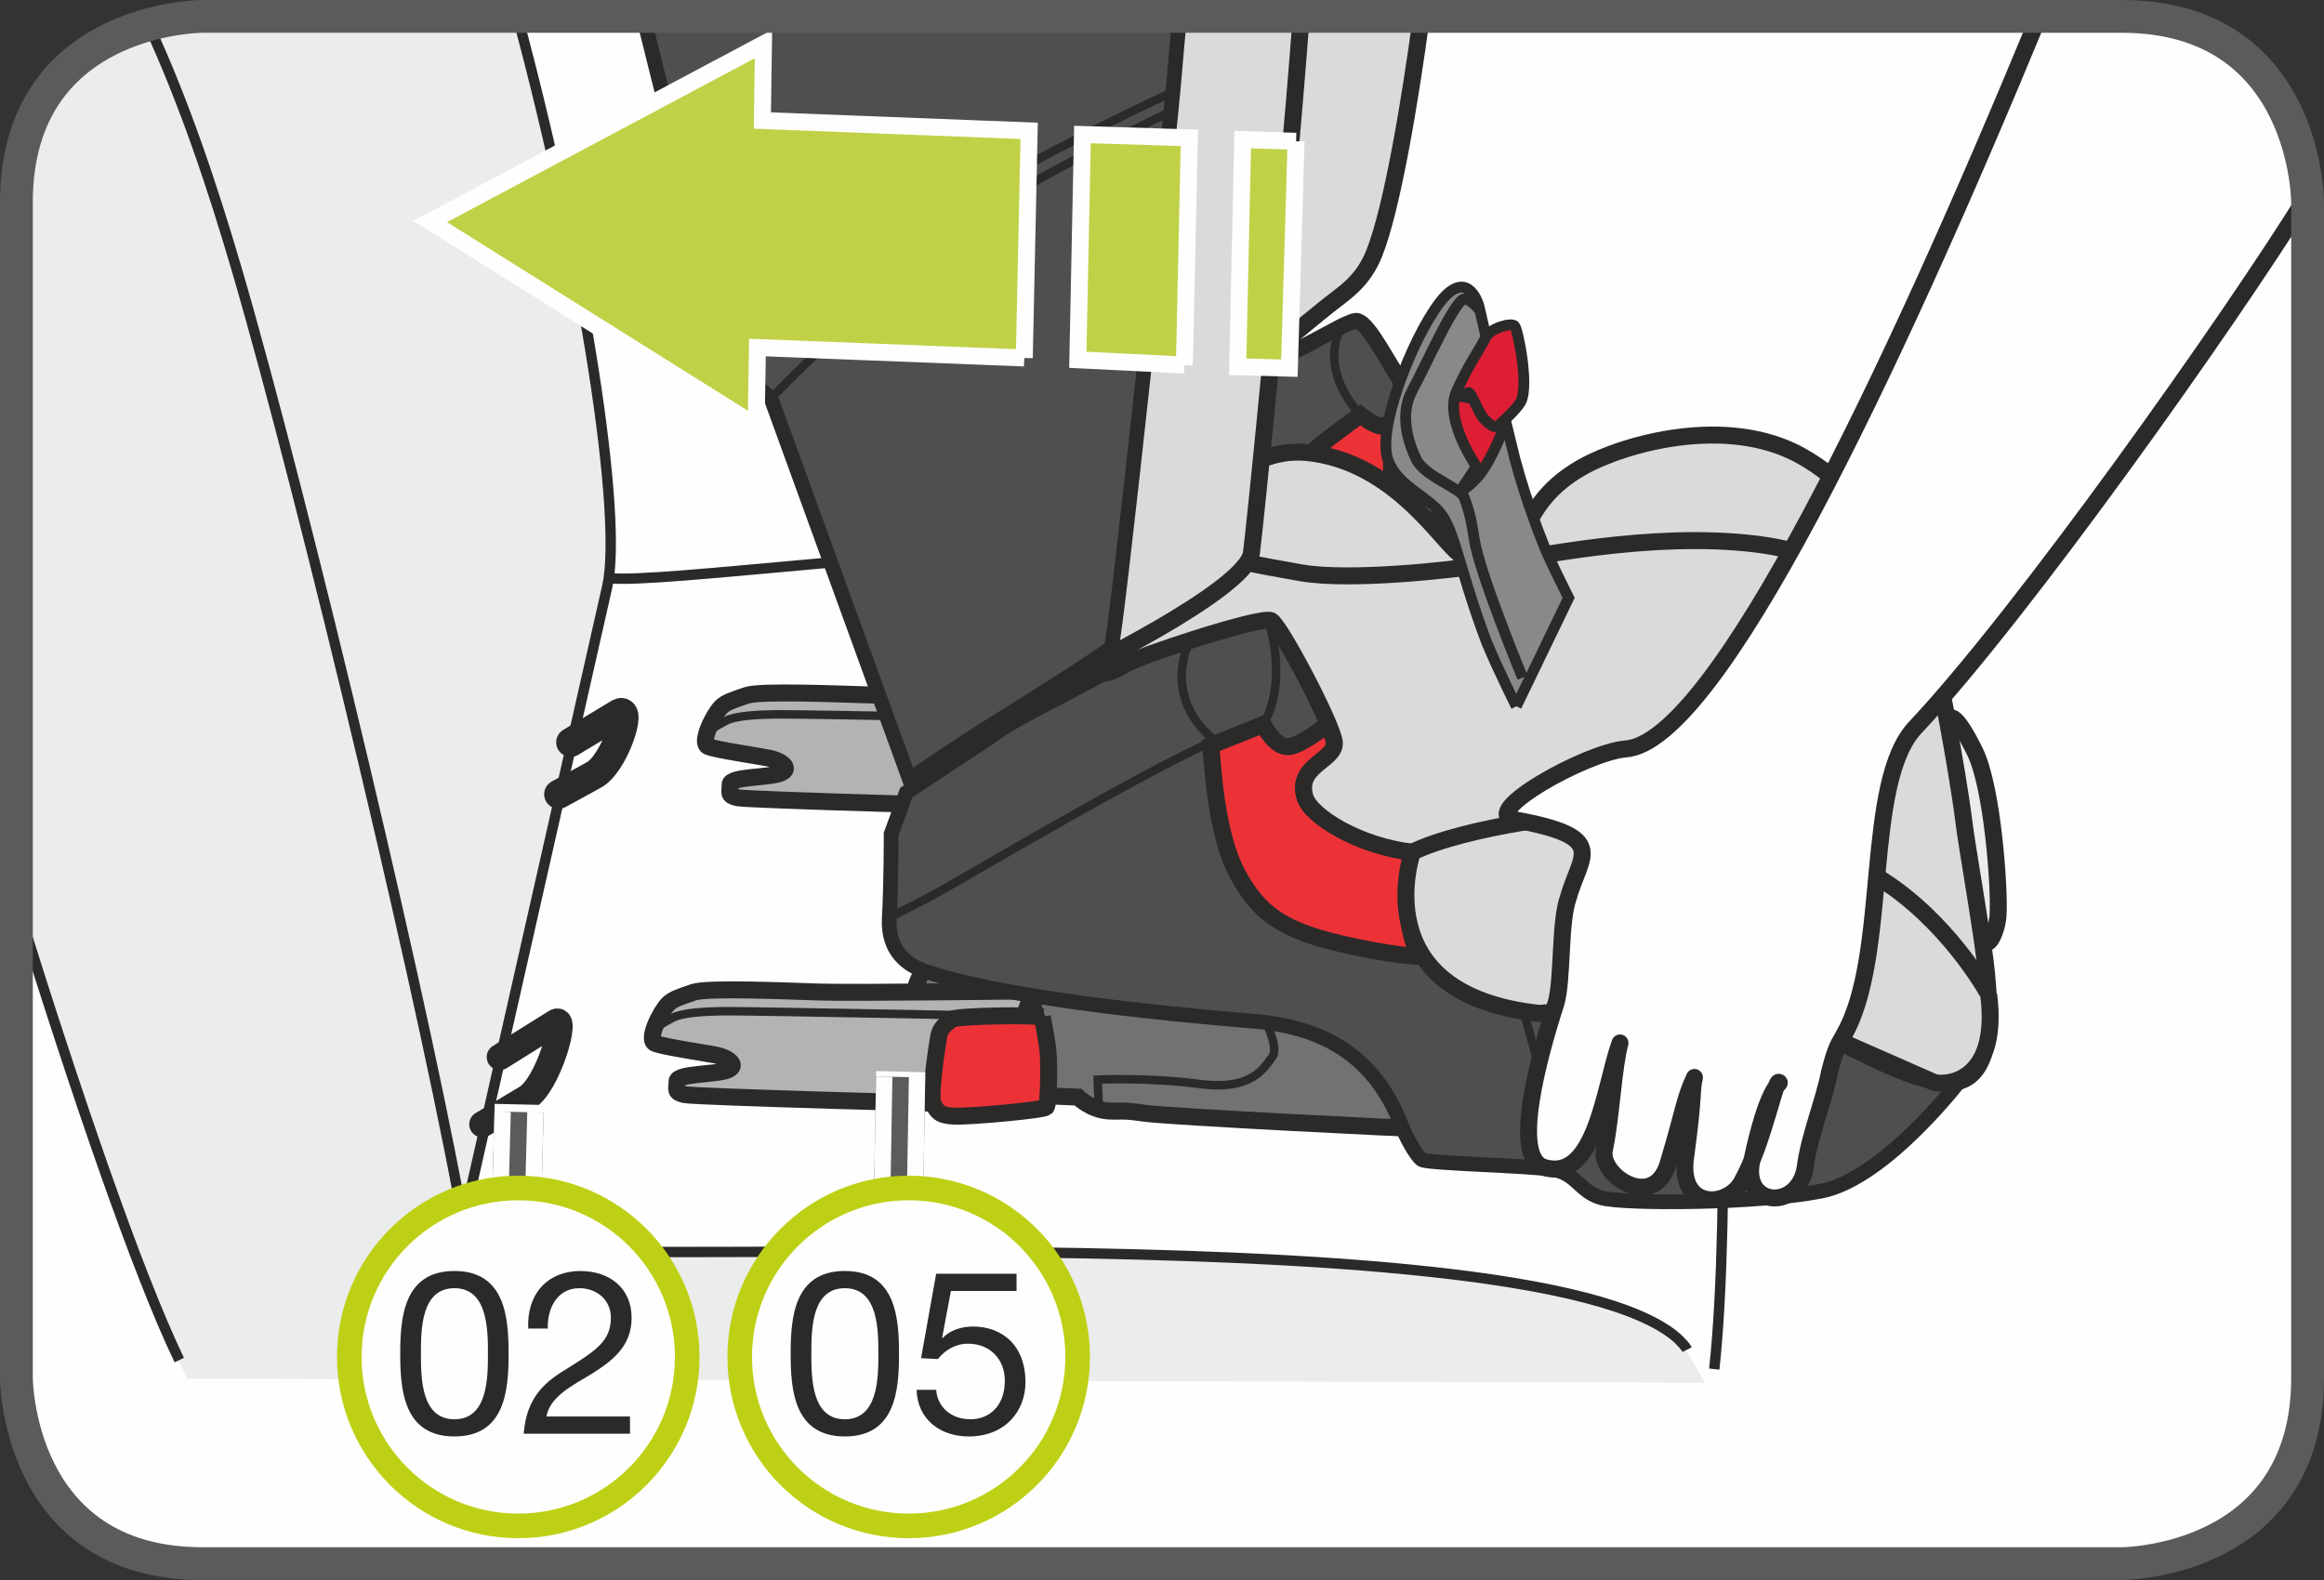 <?xml version="1.0" encoding="UTF-8"?>
<!DOCTYPE svg PUBLIC "-//W3C//DTD SVG 1.1//EN" "http://www.w3.org/Graphics/SVG/1.1/DTD/svg11.dtd">
<!-- Creator: CorelDRAW 2017 -->
<svg xmlns="http://www.w3.org/2000/svg" xml:space="preserve" width="25mm" height="17mm" version="1.1" style="shape-rendering:geometricPrecision; text-rendering:geometricPrecision; image-rendering:optimizeQuality; fill-rule:evenodd; clip-rule:evenodd"
viewBox="0 0 529.11 359.8"
 xmlns:xlink="http://www.w3.org/1999/xlink">
 <rect x="0" y="0" width="529.11" height="359.8" fill="#333333" stroke="none"/>
 <defs>
  <style type="text/css">
   <![CDATA[
    .str14 {stroke:#BED015;stroke-width:5.6;stroke-miterlimit:2.613}
    .str13 {stroke:#FEFEFE;stroke-width:11.2;stroke-miterlimit:4}
    .str10 {stroke:#5B5B5B;stroke-width:7.47;stroke-miterlimit:4}
    .str11 {stroke:#5B5B5B;stroke-width:11.2;stroke-linejoin:bevel;stroke-miterlimit:4}
    .str12 {stroke:#FEFEFE;stroke-width:3.72;stroke-linejoin:bevel;stroke-miterlimit:4}
    .str8 {stroke:#FEFEFE;stroke-width:3.86;stroke-miterlimit:4}
    .str3 {stroke:#2B2A29;stroke-width:3.86;stroke-miterlimit:10}
    .str4 {stroke:#2B2A29;stroke-width:3.35;stroke-miterlimit:4}
    .str0 {stroke:#2B2A29;stroke-width:2.36;stroke-miterlimit:4}
    .str5 {stroke:#2B2A29;stroke-width:1.93;stroke-miterlimit:10}
    .str6 {stroke:#2B2A29;stroke-width:1.93;stroke-miterlimit:4}
    .str7 {stroke:#2B2A29;stroke-width:2.47;stroke-miterlimit:4}
    .str1 {stroke:#2B2A29;stroke-width:5.96;stroke-linecap:round;stroke-miterlimit:4}
    .str2 {stroke:#2B2A29;stroke-width:6.62;stroke-linecap:round;stroke-miterlimit:4}
    .str9 {stroke:#2B2A29;stroke-width:3.86;stroke-linecap:round;stroke-linejoin:round;stroke-miterlimit:4}
    .fil3 {fill:none}
    .fil1 {fill:none;fill-rule:nonzero}
    .fil16 {fill:#FEFEFE}
    .fil2 {fill:#EBECEC}
    .fil5 {fill:#9D9E9E}
    .fil6 {fill:#4F4F4E}
    .fil7 {fill:#ED3237}
    .fil0 {fill:#FEFEFE;fill-rule:nonzero}
    .fil4 {fill:#EBECEC;fill-rule:nonzero}
    .fil8 {fill:#D9DADA;fill-rule:nonzero}
    .fil9 {fill:#B2B3B3;fill-rule:nonzero}
    .fil13 {fill:#898989;fill-rule:nonzero}
    .fil10 {fill:#727271;fill-rule:nonzero}
    .fil12 {fill:#4F4F4E;fill-rule:nonzero}
    .fil17 {fill:#2B2A29;fill-rule:nonzero}
    .fil14 {fill:#DD1E35;fill-rule:nonzero}
    .fil15 {fill:#C0D147;fill-rule:nonzero}
    .fil11 {fill:#ED3237;fill-rule:nonzero}
   ]]>
  </style>
 </defs>
 <g id="Слой_x0020_1">
  <path class="fil0" d="M46.06 3.73c0,0 -42.33,0 -42.33,42.33l0 267.68c0,0 0,42.33 42.33,42.33l436.99 0c0,0 42.33,0 42.33,-42.33l0 -267.68c0,0 0,-42.33 -42.33,-42.33l-436.99 0z"/>
  <path class="fil1 str0" d="M95.21 293.06c31.13,-4.72 83.16,6.31 126.13,4.35 15.75,-0.76 36.24,3.97 57.51,9.91m111.44 4.45c3.95,-36.24 0.92,-104.03 1.74,-152.46 0.81,-63.37 -231.34,-24.9 -253.4,-27.67 -27.22,78.33 -13.84,79.54 -43.43,161.41"/>
  <path class="fil2" d="M117.81 3.74c15.24,56.69 24.04,114.07 20.43,129.88l-33.59 148.41c-24.17,-38.32 -66.48,-106.34 -100.91,-171.15l0 -64.82 0 0c0,-42.33 42.33,-42.33 42.33,-42.33l71.75 0z"/>
  <path class="fil3 str0" d="M117.81 3.74c15.24,56.69 24.04,114.07 20.43,129.88l-33.59 148.42c-27,-42.82 -67.79,-115.69 -100.91,-184.47"/>
  <path class="fil2" d="M34.05 5.57c8.06,17.55 14.21,36.32 19.96,55.93 15.34,52.38 44.45,174.4 52.32,221.26 5.91,7.51 242.39,-8.51 275.87,22.17 0.78,0.78 5.52,9.13 5.92,9.95l-345.54 -0.93c-10.12,-21.08 -24.86,-63.8 -38.86,-108.33l0 -159.56 0 0c0,-27.45 17.8,-37.1 30.32,-40.49z"/>
  <path class="fil3 str0" d="M3.74 205.48c13.47,43.27 27.4,84.11 37.07,104.24m343.3 -2.38c-0.39,-0.78 -1.19,-1.57 -1.98,-2.38 -33.49,-30.67 -269.96,-14.64 -275.88,-22.16 -7.85,-46.85 -36.96,-168.87 -52.3,-221.27 -5.59,-19.07 -11.92,-38.01 -20.16,-55.89"/>
  <path class="fil3 str1" d="M109.81 256.03l9.85 -5.89c5.14,-2.76 9.87,-19.66 6.73,-17.3l-12.6 7.87"/>
  <path class="fil3 str2" d="M127.2 180.87l7.87 -4.32c4.73,-2.37 9.07,-15.75 5.93,-14.17l-11.06 6.67"/>
  <path class="fil4" d="M454.91 208.25c0.37,-5.85 -1.24,-28.82 -5.24,-37.02 -4,-8.18 -6.83,-10.81 -6.27,-3.37 0.54,7.4 2.49,37.69 4.34,42.19 1.87,4.49 1.93,2.41 4.29,4.55 0.81,0.75 2.63,-2.39 2.89,-6.35z"/>
  <path class="fil1 str3" d="M454.91 208.25c0.37,-5.85 -1.24,-28.82 -5.24,-37.02 -4,-8.18 -6.83,-10.81 -6.27,-3.37 0.54,7.4 2.49,37.69 4.34,42.19 1.87,4.49 1.93,2.41 4.29,4.55 0.81,0.75 2.63,-2.39 2.89,-6.35"/>
  <path class="fil5" d="M278.68 88.7l26.46 -14.08c0,0 2.72,-1.4 3.58,-1.43 2.2,-0.08 6.08,7.29 8.97,11.94 4.07,6.55 7.15,10.98 4.36,13 -2.62,1.9 -5.2,0.86 -5.18,4.35 -0.02,3.45 -0.84,9.53 2.63,12.98 3.48,3.46 26.04,8.59 29.51,8.59 3.48,-0.01 7.44,26.84 7.44,26.84l-85.49 -27.5 7.72 -34.69z"/>
  <path class="fil3 str3" d="M278.68 88.7l26.46 -14.08c0,0 2.72,-1.4 3.58,-1.43 2.2,-0.08 6.08,7.29 8.97,11.94 4.07,6.55 7.15,10.98 4.36,13 -2.62,1.9 -5.2,0.86 -5.18,4.35 -0.02,3.45 -0.84,9.53 2.63,12.98 3.48,3.46 26.04,8.59 29.51,8.59 3.48,-0.01 7.44,26.84 7.44,26.84l-85.49 -27.5 7.72 -34.69"/>
  <path class="fil6" d="M278.68 88.7l26.46 -14.08c0,0 2.72,-1.4 3.58,-1.43 2.2,-0.08 6.08,7.29 8.97,11.94 4.07,6.55 7.15,10.98 4.36,13 -2.62,1.9 -5.2,0.86 -5.18,4.35 -0.02,3.45 -0.84,9.53 2.63,12.98 3.48,3.46 26.04,8.59 29.51,8.59 3.48,-0.01 7.44,26.84 7.44,26.84l-85.49 -27.5 7.72 -34.69z"/>
  <path class="fil3 str4" d="M278.68 88.7l26.46 -14.08c0,0 2.72,-1.4 3.58,-1.43 2.2,-0.08 6.08,7.29 8.97,11.94 4.07,6.55 7.15,10.98 4.36,13 -2.62,1.9 -5.2,0.86 -5.18,4.35 -0.02,3.45 -0.84,9.53 2.63,12.98 3.48,3.46 26.04,8.59 29.51,8.59 3.48,-0.01 7.44,26.84 7.44,26.84l-85.49 -27.5 7.72 -34.69"/>
  <path class="fil7" d="M347.11 123.86c1.42,2.36 4.1,7.41 3.96,11.53 -0.22,5.56 -15.98,4.68 -23.64,3.31 -7.65,-1.36 -31.61,-31.65 -31.15,-33.25 0.46,-1.64 13.42,-10.94 13.42,-10.94 0,0 3.24,2.54 4.87,2.53 1.63,0 6.96,-4.87 6.96,-4.87l0.87 1.05c0.97,2.23 1.07,3.89 -0.33,4.92 -2.62,1.9 -5.2,0.86 -5.18,4.35 -0.02,3.46 -0.84,9.53 2.63,12.98 3.08,3.06 21.16,7.45 27.61,8.39z"/>
  <path class="fil3 str3" d="M347.11 123.86c1.42,2.36 4.1,7.41 3.96,11.53 -0.22,5.56 -15.98,4.68 -23.64,3.31 -7.65,-1.36 -31.61,-31.65 -31.15,-33.25 0.46,-1.64 13.42,-10.94 13.42,-10.94 0,0 3.24,2.54 4.87,2.53 1.63,0 6.96,-4.87 6.96,-4.87l0.87 1.05c0.97,2.23 1.07,3.89 -0.33,4.92 -2.62,1.9 -5.2,0.86 -5.18,4.35 -0.02,3.46 -0.84,9.53 2.63,12.98 3.08,3.06 21.16,7.45 27.61,8.39"/>
  <path class="fil8" d="M323.62 3.74c-2.48,18.55 -6.63,43.71 -10.77,54 -2.57,6.37 -6.49,8.72 -10.6,11.96 -4.13,3.26 -15.15,12.56 -15.15,12.56l2.52 -78.51 34.01 0z"/>
  <path class="fil1 str3" d="M323.62 3.74c-2.48,18.55 -6.63,43.71 -10.77,54 -2.57,6.37 -6.49,8.72 -10.6,11.96 -4.13,3.26 -15.15,12.56 -15.15,12.56l2.52 -78.51"/>
  <path class="fil9" d="M246.23 158.06c0,0 -39.94,0.47 -47.61,0.21 -7.69,-0.22 -25.45,-0.98 -28.61,0.08 -3.18,1.09 -4.69,1.54 -5.84,2.67 -1.67,1.67 -5,8.22 -2.89,9 2.13,0.8 11.15,2.1 13.79,2.62 2.64,0.51 5.31,2.36 2.66,3.42 -2.64,1.09 -11.52,0.75 -11.5,2.58 0.01,1.85 -0.68,2.5 1.72,3.03 2.37,0.5 63.85,2.21 67.81,2.18 3.98,0.01 6.11,-1.33 7.69,-1.61 1.61,-0.26 3.72,0.26 4.51,0.26 0.8,-0.01 2.64,-4.77 2.63,-7.95 -0.02,-3.16 -4.36,-16.49 -4.36,-16.49z"/>
  <path class="fil1 str3" d="M246.23 158.06c0,0 -39.94,0.47 -47.61,0.21 -7.69,-0.22 -25.45,-0.98 -28.61,0.08 -3.18,1.09 -4.69,1.54 -5.84,2.67 -1.67,1.67 -5,8.22 -2.89,9 2.13,0.8 11.15,2.1 13.79,2.62 2.64,0.51 5.31,2.36 2.66,3.42 -2.64,1.09 -11.52,0.75 -11.5,2.58 0.01,1.85 -0.68,2.5 1.72,3.03 2.37,0.5 63.85,2.21 67.81,2.18 3.98,0.01 6.11,-1.33 7.69,-1.61 1.61,-0.26 3.72,0.26 4.51,0.26 0.8,-0.01 2.64,-4.77 2.63,-7.95 -0.02,-3.16 -4.36,-16.49 -4.36,-16.49"/>
  <path class="fil1 str5" d="M246.23 158.06l-1.97 5.75c0,0 -60.29,-1.17 -66.21,-1.14 -5.96,0.01 -10.69,0.34 -12.84,1.51 -2.14,1.13 -5.11,2.64 -4.77,4.78"/>
  <polygon class="fil8" points="209.53,190.27 211.16,149.55 259.69,126.02 267.58,156.31 "/>
  <path class="fil10" d="M323.86 257.03c-2.9,0.02 -58.04,-2.75 -63.34,-3.53 -5.3,-0.79 -5.18,-0.32 -8.22,-0.51 -3.97,-0.26 -6.9,-3.16 -6.9,-3.16 0,0 -32.06,-1.23 -35.24,-1.78 -3.2,-0.51 -2.95,-18.78 -1.92,-22.49 1.05,-3.7 3.69,-7.94 3.69,-7.94 0,0 90.38,10.88 94.63,14.31 4.26,3.43 17.29,25.09 17.29,25.09z"/>
  <path class="fil1 str3" d="M323.86 257.03c-2.9,0.02 -58.04,-2.75 -63.34,-3.53 -5.3,-0.79 -5.18,-0.32 -8.22,-0.51 -3.97,-0.26 -6.9,-3.16 -6.9,-3.16 0,0 -32.06,-1.23 -35.24,-1.78 -3.2,-0.51 -2.95,-18.78 -1.92,-22.49 1.05,-3.7 3.69,-7.94 3.69,-7.94 0,0 90.38,10.88 94.63,14.31 4.26,3.43 17.29,25.09 17.29,25.09"/>
  <path class="fil1 str5" d="M287.22 230.67c0,0 4.26,7.68 2.42,10.05 -1.86,2.39 -4.49,7.68 -16.41,6.14 -11.92,-1.57 -23.32,-1 -23.32,-1l0.28 6.6"/>
  <path class="fil9" d="M234.14 225.67c0,0 -39.92,0.48 -47.6,0.24 -7.69,-0.25 -25.45,-1.01 -28.63,0.05 -3.18,1.1 -4.69,1.55 -5.81,2.68 -1.69,1.67 -5.03,8.22 -2.89,8.99 2.1,0.79 11.11,2.11 13.77,2.63 2.66,0.52 5.3,2.36 2.66,3.42 -2.66,1.07 -11.51,0.75 -11.5,2.58 0.01,1.85 -0.66,2.48 1.71,3.01 2.39,0.52 63.86,2.22 67.83,2.2 3.98,-0.01 6.12,-1.34 7.7,-1.6 1.58,-0.27 3.71,0.25 4.51,0.26 0.76,-0.01 2.61,-4.78 2.6,-7.96 -0.01,-3.17 -4.36,-16.51 -4.36,-16.51z"/>
  <path class="fil1 str3" d="M234.14 225.67c0,0 -39.92,0.48 -47.6,0.24 -7.69,-0.25 -25.45,-1.01 -28.63,0.05 -3.18,1.1 -4.69,1.55 -5.81,2.68 -1.69,1.67 -5.03,8.22 -2.89,8.99 2.1,0.79 11.11,2.11 13.77,2.63 2.66,0.52 5.3,2.36 2.66,3.42 -2.66,1.07 -11.51,0.75 -11.5,2.58 0.01,1.85 -0.66,2.48 1.71,3.01 2.39,0.52 63.86,2.22 67.83,2.2 3.98,-0.01 6.12,-1.34 7.7,-1.6 1.58,-0.27 3.71,0.25 4.51,0.26 0.76,-0.01 2.61,-4.78 2.6,-7.96 -0.01,-3.17 -4.36,-16.51 -4.36,-16.51"/>
  <path class="fil11" d="M237.29 231.57c-1.81,-0.48 -19.45,-0.27 -20.59,0.55 -1.15,0.83 -2.63,1.97 -2.97,3.77 -0.31,1.81 -2.25,14.16 -1.25,15.64 0.99,1.48 1.15,2.48 4.78,2.64 3.62,0.15 20.25,-1.37 20.91,-2.03 0.66,-0.66 0.65,-10.05 0.46,-12.36 -0.15,-2.29 -1.33,-8.22 -1.33,-8.22z"/>
  <path class="fil1 str3" d="M237.29 231.57c-1.81,-0.48 -19.45,-0.27 -20.59,0.55 -1.15,0.83 -2.63,1.97 -2.97,3.77 -0.31,1.81 -2.25,14.16 -1.25,15.64 0.99,1.48 1.15,2.48 4.78,2.64 3.62,0.15 20.25,-1.37 20.91,-2.03 0.66,-0.66 0.65,-10.05 0.46,-12.36 -0.15,-2.29 -1.33,-8.22 -1.33,-8.22"/>
  <path class="fil1 str5" d="M234.14 225.67l-1.97 5.75c0,0 -60.27,-1.16 -66.19,-1.15 -5.94,0.02 -10.7,0.38 -12.85,1.5 -2.15,1.17 -5.11,2.67 -4.77,4.79"/>
  <path class="fil1 str3" d="M213.09 178.73c0,0 -0.35,0.66 -2.59,1.41 -2.28,0.76 -4.13,-0.36 -4.13,-0.36"/>
  <path class="fil12" d="M241.45 158.66c6.83,-3.53 45.98,-25.23 49.23,-20.12 3.27,5.13 16.5,24.76 16.51,28.02 0.01,3.26 -2.17,12.04 1.1,14.82 3.26,2.78 48.51,13.96 48.52,16.28 0,2.33 35.47,11.08 47.54,12.43 28.42,3.22 34.77,35.46 42.66,34.97 0,0 -17.59,23.37 -32.49,26.21 -14.9,2.85 -44.7,2.91 -49.84,1.52 -5.11,-1.39 -5.59,-5.57 -11.17,-6.47 -5.6,-0.93 -28.44,-1.35 -29.81,-2.25 -1.41,-0.96 -3.86,-5.76 -4.69,-7.92 -6.86,-17.88 -20.65,-22.08 -31.51,-23.4 -3.75,-0.42 -55.4,-4.08 -77.1,-11.66 -3.41,-1.21 -8.39,-4.17 -7.94,-12.1 0.45,-7.9 0.42,-19.07 0.42,-19.07l3.45 -9.43 17.04 -11.26c4.87,-3.12 2.74,-2.62 18.08,-10.58z"/>
  <path class="fil1 str4" d="M241.45 158.66c6.83,-3.53 45.98,-25.23 49.23,-20.12 3.27,5.13 16.5,24.76 16.51,28.02 0.01,3.26 -2.17,12.04 1.1,14.82 3.26,2.78 48.51,13.96 48.52,16.28 0,2.33 35.47,11.08 47.54,12.43 28.42,3.22 34.77,35.46 42.66,34.97 0,0 -17.59,23.37 -32.49,26.21 -14.9,2.85 -44.7,2.91 -49.84,1.52 -5.11,-1.39 -5.59,-5.57 -11.17,-6.47 -5.6,-0.93 -28.44,-1.35 -29.81,-2.25 -1.41,-0.96 -3.86,-5.76 -4.69,-7.92 -6.86,-17.88 -20.65,-22.08 -31.51,-23.4 -3.75,-0.42 -55.4,-4.08 -77.1,-11.66 -3.41,-1.21 -8.39,-4.17 -7.94,-12.1 0.45,-7.9 0.42,-19.07 0.42,-19.07l3.45 -9.43 17.04 -11.26c4.87,-3.12 2.74,-2.62 18.08,-10.58"/>
  <path class="fil11" d="M293.43 170.04c2.64,-0.3 7.42,-3.97 8.93,-5.18 0.79,1.82 1.28,3.28 1.41,4.09 0.53,4.24 -9,5.31 -6.6,12.73 1.4,4.31 12.47,11.07 24.42,12.37 4.22,0.47 -1.76,-4.51 -1.03,13.57 0.06,1.43 0.97,9.59 3.61,10.13 0.29,0.07 -3.88,0.37 -15.92,-2.18 -15.4,-3.24 -21.34,-6.89 -26.55,-16.64 -4.9,-9.16 -5.57,-24.56 -6.03,-29.17l11.92 -4.76c0,0 2.7,5.41 5.85,5.02z"/>
  <path class="fil1 str3" d="M293.43 170.04c2.64,-0.3 7.42,-3.97 8.93,-5.18 0.79,1.82 1.28,3.28 1.41,4.09 0.53,4.24 -9,5.31 -6.6,12.73 1.4,4.31 12.47,11.07 24.42,12.37 4.22,0.47 -1.76,-4.51 -1.03,13.57 0.06,1.43 0.97,9.59 3.61,10.13 0.29,0.07 -3.88,0.37 -15.92,-2.18 -15.4,-3.24 -21.34,-6.89 -26.55,-16.64 -4.9,-9.16 -5.57,-24.56 -6.03,-29.17l11.92 -4.76c0,0 2.7,5.41 5.85,5.02"/>
  <path class="fil1 str5" d="M357 267.27l-10.97 -40.18m-143.57 -18.09c0,0 4.16,-2.21 8.92,-4.61 4.76,-2.38 46.69,-27.57 65.24,-35.81 0,0 -12.31,-8.44 -5.55,-23.15"/>
  <path class="fil8" d="M266.3 123.52c5.54,-7.43 16.58,-21.89 31.21,-20.47 18.55,1.81 29.19,17.92 33.97,22.41 4.78,4.51 12.46,2.11 14.8,-2.94 2.39,-5.05 5.03,-11.12 14.02,-16.18 9.31,-5.23 32.82,-12 49.81,-2.51 17.54,9.8 26.84,30.9 30.05,44.66 3.21,13.74 6.46,34.11 7,38.88 0.54,4.77 4.32,25.92 5.13,34.4 0.8,8.46 1.38,20.38 -4.7,23.83 -6.09,3.46 -19.37,-3.66 -28.92,-8.4 -9.54,-4.75 -29.42,-11.59 -40.82,-9.95 -11.38,1.62 -26.1,4.02 -29.07,2.32 -2.97,-1.71 -2.73,-5.12 -5.38,-5.66 -2.65,-0.54 -4.26,-2.11 -5.32,-4.77 -1.06,-2.62 -4.02,-19.82 -4.56,-21.15 -1.3,-3.19 -7.7,-3.46 -11.93,-3.93 -11.95,-1.3 -23.01,-8.06 -24.41,-12.38 -2.4,-7.41 7.14,-8.49 6.6,-12.72 -0.55,-4.23 -12.26,-26.45 -14.38,-27.62 -2.12,-1.19 -30.44,8.13 -33.37,10.02 -2.9,1.85 -4.22,1.84 -4.22,1.84 0,0 1.57,-7.13 3.95,-11.89 2.36,-4.8 10.56,-17.78 10.56,-17.78z"/>
  <path class="fil1 str3" d="M266.3 123.52c5.54,-7.43 16.58,-21.89 31.21,-20.47 18.55,1.81 29.19,17.92 33.97,22.41 4.78,4.51 12.46,2.11 14.8,-2.94 2.39,-5.05 5.03,-11.12 14.02,-16.18 9.31,-5.23 32.82,-12 49.81,-2.51 17.54,9.8 26.84,30.9 30.05,44.66 3.21,13.74 6.46,34.11 7,38.88 0.54,4.77 4.32,25.92 5.13,34.4 0.8,8.46 1.38,20.38 -4.7,23.83 -6.09,3.46 -19.37,-3.66 -28.92,-8.4 -9.54,-4.75 -29.42,-11.59 -40.82,-9.95 -11.38,1.62 -26.1,4.02 -29.07,2.32 -2.97,-1.71 -2.73,-5.12 -5.38,-5.66 -2.65,-0.54 -4.26,-2.11 -5.32,-4.77 -1.06,-2.62 -4.02,-19.82 -4.56,-21.15 -1.3,-3.19 -7.7,-3.46 -11.93,-3.93 -11.95,-1.3 -23.01,-8.06 -24.41,-12.38 -2.4,-7.41 7.14,-8.49 6.6,-12.72 -0.55,-4.23 -12.26,-26.45 -14.38,-27.62 -2.12,-1.19 -30.44,8.13 -33.37,10.02 -2.9,1.85 -4.22,1.84 -4.22,1.84 0,0 1.57,-7.13 3.95,-11.89 2.36,-4.8 10.56,-17.78 10.56,-17.78m174.94 29.8c0,0 -7.2,-25.47 -42.11,-29.51 -23.63,-2.73 -50.28,3.13 -60.03,4.65 -9.76,1.52 -31.9,3.83 -42.77,1.99 -10.91,-1.87 -17.3,-3.33 -17.3,-3.33"/>
  <path class="fil8" d="M243.07 154.09c0,0 40.65,-19.56 41.85,-28.19 0.72,-5.17 7.64,-73.62 11.34,-122.17l-42.63 0c-3.63,64.01 -10.56,150.35 -10.56,150.35z"/>
  <path class="fil1 str3" d="M243.07 154.09c0,0 40.65,-19.56 41.85,-28.19 0.72,-5.17 7.64,-73.62 11.34,-122.17m-42.63 0c-3.63,64.01 -10.56,150.35 -10.56,150.35"/>
  <path class="fil12" d="M268.6 3.74c-0.41,4.08 -0.8,8.04 -1.1,11.94 -1.01,13.46 -13.5,130.31 -14.5,131.66 -1,1.35 -18.2,12.08 -28.54,18.56 -8.9,5.61 -17.41,11.56 -17.41,11.56l-31.51 -86.75 -8.96 -7.88c0,0 -11.86,-45.54 -20.13,-79.09l122.14 0z"/>
  <path class="fil1 str4" d="M268.6 3.74c-0.41,4.08 -0.8,8.04 -1.1,11.94 -1.01,13.46 -13.5,130.31 -14.5,131.66 -1,1.35 -18.2,12.08 -28.54,18.56 -8.9,5.61 -17.41,11.56 -17.41,11.56l-31.51 -86.75 -8.96 -7.88c0,0 -11.86,-45.54 -20.13,-79.09"/>
  <path class="fil1 str6" d="M166.59 82.83c0,0 39.75,-29.37 58.24,-40.15 18.86,-10.99 41.77,-21.54 41.77,-21.54l-0.18 4.33c0,0 -26.57,12.68 -39.95,21.29 -22.54,14.47 -50.93,43.94 -50.93,43.94"/>
  <path class="fil8" d="M452.77 226.45c0,0 -7.81,-14.39 -21.69,-24.33 -13.89,-9.96 -40,-17.64 -55.54,-17.6 -15.53,0.04 -42.52,3.93 -53.96,9.53 0,0 -11.42,32.37 28.89,36.72 0,0 27.56,-2.41 36.68,-2.41 4.83,0 18.58,2.89 18.58,2.89 0,0 32.82,14.47 34.52,15.19 1.69,0.73 15.15,1 12.52,-20z"/>
  <path class="fil1 str3" d="M452.77 226.45c0,0 -7.81,-14.39 -21.69,-24.33 -13.89,-9.96 -40,-17.64 -55.54,-17.6 -15.53,0.04 -42.52,3.93 -53.96,9.53 0,0 -11.42,32.37 28.89,36.72 0,0 27.56,-2.41 36.68,-2.41 4.83,0 18.58,2.89 18.58,2.89 0,0 32.82,14.47 34.52,15.19 1.69,0.73 15.15,1 12.52,-20"/>
  <path class="fil1 str5" d="M288.69 141.33c0.48,0.73 4.54,14.1 -1.11,23.69m17.29 -89.5c-0.24,0.72 -4.32,8.57 4.84,19"/>
  <path class="fil13" d="M345.22 160.84c0,0 -4.01,-8.01 -6.77,-14.61 -6.94,-18.53 -7.21,-26.56 -11.56,-30.53 -3.29,-3.32 -10.05,-6.17 -11.2,-12.17 -1.55,-8.37 7.17,-29.2 13.03,-35.77 5.8,-6.32 7.99,1.94 7.99,1.94 0,0 5.55,24.29 8.17,34.72 2.7,10.21 6.64,19.98 7.52,21.95 0.87,1.97 4.74,9.77 4.74,9.77l-11.92 24.69z"/>
  <path class="fil1 str7" d="M345.22 160.84c0,0 -4.01,-8.01 -6.77,-14.61 -6.94,-18.53 -7.21,-26.56 -11.56,-30.53 -3.29,-3.32 -10.05,-6.17 -11.2,-12.17 -1.55,-8.37 7.17,-29.2 13.03,-35.77 5.8,-6.32 7.99,1.94 7.99,1.94 0,0 5.55,24.29 8.17,34.72 2.7,10.21 6.64,19.98 7.52,21.95 0.87,1.97 4.74,9.77 4.74,9.77l-11.92 24.69m1.43 -6.52c0,0 -9.85,-23.82 -11.02,-31.59 -0.9,-6.14 -1.59,-7.33 -2.27,-9.42 -0.66,-2.11 -8.91,-4.73 -10.9,-8.66 -1.08,-2.27 -4.28,-9.45 -0.97,-15.64 3.28,-6.03 10.02,-21.46 12.1,-20.93 1.68,0.41 3.35,2.64 3.35,2.64"/>
  <path class="fil13" d="M332.51 111.72c0.26,0.46 3.57,-2.39 4.78,-4.18 1.23,-1.74 3.77,-6.44 4.45,-9.77l-9.23 13.96z"/>
  <path class="fil1 str7" d="M332.51 111.72c0.26,0.46 3.57,-2.39 4.78,-4.18 1.23,-1.74 3.77,-6.44 4.45,-9.77l-9.23 13.96"/>
  <path class="fil14" d="M336.53 106.79c0,0 -7.9,-11 -4.9,-17.71 3.08,-6.78 5.03,-9.02 6.65,-12.3 1.06,-2.07 5.81,-3.37 6.56,-2.55 0.75,0.76 3.32,13.61 1.4,17.24 -0.95,1.83 -5.02,5.38 -5.02,5.38l0.68 1.83c0,0 -3.71,8.8 -5.1,8.89l-0.28 -0.79z"/>
  <path class="fil1 str7" d="M336.53 106.79c0,0 -7.9,-11 -4.9,-17.71 3.08,-6.78 5.03,-9.02 6.65,-12.3 1.06,-2.07 5.81,-3.37 6.56,-2.55 0.75,0.76 3.32,13.61 1.4,17.24 -0.95,1.83 -5.02,5.38 -5.02,5.38l0.68 1.83c0,0 -3.71,8.8 -5.1,8.89l-0.28 -0.79m-3.32 -15.15c0,0 0.52,-2.58 1.23,-2.23 0.69,0.38 2.27,4.72 3.39,5.93 1.16,1.19 2.58,2.48 3.4,1.52"/>
  <path class="fil15" d="M295.08 32.17l-12.15 -0.39 -1.14 51.74 11.77 0.32 1.52 -51.67zm-25.43 50.97l1.13 -51.75 -24.34 -0.76 -1.05 51.3 24.27 1.2zm-36.46 -1.61l1.11 -51.72 -60.74 -2.36 0.25 -17.42 -75.9 40.43 74.23 46.54 0.3 -17.85 60.75 2.38z"/>
  <path class="fil1 str8" d="M295.08 32.17l-12.15 -0.39 -1.14 51.74 11.77 0.32 1.52 -51.67m-25.43 50.97l1.13 -51.75 -24.34 -0.76 -1.05 51.3 24.27 1.2m-36.46 -1.61l1.11 -51.72 -60.74 -2.36 0.25 -17.42 -75.9 40.43 74.23 46.54 0.3 -17.85 60.75 2.38"/>
  <path class="fil16" d="M464.2 3.74c-33.74,81.72 -73.52,165.47 -94.16,166.82 -9.06,0.79 -33.49,14.57 -25.23,16.12 21.68,3.94 15,7.89 12.25,17.72 -2.02,5.52 -1.22,18.53 -2.79,24.01 -3.94,12.2 -10.26,35.03 -2.77,37.42 11.81,3.56 13.79,-18.5 17.33,-28.33 -1.56,5.89 -1.97,16.9 -3.56,24.39 -1.17,5.87 11.45,14.19 14.6,2.77 3.54,-11.82 3.54,-14.17 5.91,-19.3 -0.79,3.55 0.01,3.17 -1.95,17.72 -1.99,12.19 9.05,12.2 12.6,6.3 5.1,-9.04 7.87,-24.41 8.67,-22.82 0,0.41 -2.77,1.19 -6.33,18.1 -1.96,10.24 10.66,11.03 12.23,1.18 0.79,-6.7 4.32,-15.34 5.52,-21.67 1.57,-6.27 2.37,-6.66 3.13,-8.23 10.67,-18.11 4.39,-57.88 16.59,-70.48 24.07,-25.58 71.49,-92.52 88.8,-120.47l-0.15 -4.35c-1.65,-11.42 -9.01,-36.9 -41.85,-36.9l0 0 -18.84 0z"/>
  <path class="fil3 str9" d="M464.2 3.74c-33.74,81.72 -73.52,165.47 -94.16,166.82 -9.06,0.79 -33.49,14.57 -25.23,16.12 21.68,3.94 15,7.89 12.25,17.72 -2.02,5.52 -1.22,18.53 -2.79,24.01 -3.94,12.2 -10.26,35.03 -2.77,37.42 11.81,3.56 13.79,-18.5 17.33,-28.33 -1.56,5.89 -1.97,16.9 -3.56,24.39 -1.17,5.87 11.45,14.19 14.6,2.77 3.54,-11.82 3.54,-14.17 5.91,-19.3 -0.79,3.55 0.01,3.17 -1.95,17.72 -1.99,12.19 9.05,12.2 12.6,6.3 5.1,-9.04 7.87,-24.41 8.67,-22.82 0,0.41 -2.77,1.19 -6.33,18.1 -1.96,10.24 10.66,11.03 12.23,1.18 0.79,-6.7 4.32,-15.34 5.52,-21.67 1.57,-6.27 2.37,-6.66 3.13,-8.23 10.67,-18.11 4.39,-57.88 16.59,-70.48 24.07,-25.58 71.49,-92.52 88.8,-120.47"/>
  <path class="fil3 str10" d="M46.06 3.73c0,0 -42.33,0 -42.33,42.33l0 267.68c0,0 0,42.33 42.33,42.33l436.99 0c0,0 42.33,0 42.33,-42.33l0 -267.68c0,0 0,-42.33 -42.33,-42.33l-436.99 0z"/>
  <line class="fil3 str11" x1="118.17" y1="253.25" x2="115.87" y2= "340.95" />
  <line class="fil3 str12" x1="121.9" y1="253.34" x2="119.6" y2= "341.04" />
  <line class="fil3 str12" x1="114.43" y1="253.15" x2="112.13" y2= "340.85" />
  <line class="fil3 str13" x1="118.17" y1="253.25" x2="118.21" y2= "251.5" />
  <path class="fil0" d="M156.46 309.01c0,21.23 -17.2,38.47 -38.47,38.47 -21.24,0 -38.47,-17.23 -38.47,-38.47 0,-21.25 17.23,-38.48 38.47,-38.48 21.27,0 38.47,17.23 38.47,38.48z"/>
  <path class="fil1 str14" d="M156.46 309.01c0,21.23 -17.2,38.47 -38.47,38.47 -21.24,0 -38.47,-17.23 -38.47,-38.47 0,-21.25 17.23,-38.48 38.47,-38.48 21.27,0 38.47,17.23 38.47,38.48z"/>
  <path class="fil17" d="M103.46 327.11c11.6,0 12.33,-10.65 12.33,-18.82 0,-8.15 -0.73,-18.86 -12.33,-18.86 -11.6,0 -12.34,10.71 -12.34,18.86 0,8.16 0.74,18.82 12.34,18.82zm0 -3.91c-7.59,0 -7.63,-9.41 -7.63,-14.95 0,-5.5 0.04,-14.9 7.63,-14.9 7.57,0 7.63,9.41 7.63,14.9 0,5.54 -0.06,14.95 -7.63,14.95zm15.78 3.29l24.19 0 0 -3.93 -19.02 0c0.83,-4.55 5.81,-6.99 10.4,-9.76 4.59,-2.93 8.99,-6.18 8.99,-12.71 0,-6.89 -5.19,-10.65 -11.6,-10.65 -7.85,0 -12.34,5.59 -11.93,13.11l4.44 0c-0.15,-4.44 2.04,-9.2 7.21,-9.2 3.93,0 7.16,2.67 7.16,6.7 0,5.17 -3.19,7.36 -9.45,11.29 -5.23,3.14 -9.72,6.43 -10.4,15.16z"/>
  <line class="fil1 str11" x1="205.05" y1="245.23" x2="204.02" y2= "304.76" />
  <line class="fil1 str12" x1="208.79" y1="245.29" x2="207.75" y2= "304.82" />
  <line class="fil1 str12" x1="201.32" y1="245.16" x2="200.28" y2= "304.69" />
  <line class="fil1 str13" x1="205.05" y1="245.23" x2="205.08" y2= "244.04" />
  <path class="fil0" d="M245.35 309.01c0,21.23 -17.2,38.47 -38.47,38.47 -21.24,0 -38.47,-17.23 -38.47,-38.47 0,-21.25 17.23,-38.48 38.47,-38.48 21.27,0 38.47,17.23 38.47,38.48z"/>
  <path class="fil1 str14" d="M245.35 309.01c0,21.23 -17.2,38.47 -38.47,38.47 -21.24,0 -38.47,-17.23 -38.47,-38.47 0,-21.25 17.23,-38.48 38.47,-38.48 21.27,0 38.47,17.23 38.47,38.48z"/>
  <path class="fil17" d="M192.35 327.11c11.6,0 12.33,-10.65 12.33,-18.82 0,-8.15 -0.73,-18.86 -12.33,-18.86 -11.6,0 -12.34,10.71 -12.34,18.86 0,8.16 0.74,18.82 12.34,18.82zm0 -3.91c-7.59,0 -7.63,-9.41 -7.63,-14.95 0,-5.5 0.04,-14.9 7.63,-14.9 7.57,0 7.63,9.41 7.63,14.9 0,5.54 -0.06,14.95 -7.63,14.95zm16.34 -6.7c0.16,6.7 5.39,10.61 11.82,10.61 8.62,0 12.96,-6.06 12.96,-12.33 0,-8.52 -5.39,-12.7 -11.97,-12.7 -2.52,0 -5.29,0.83 -6.9,2.65l-0.1 -0.1 1.99 -10.65 14.95 0 0 -3.93 -18.3 0 -3.44 19.23 3.81 0.21c1.72,-2.09 4.03,-3.5 6.9,-3.5 5.01,0 8.36,3.56 8.36,8.42 0,5.85 -3.6,8.79 -7.84,8.79 -4.44,0 -7.53,-2.87 -7.79,-6.7l-4.44 0z"/>
 </g>
</svg>
